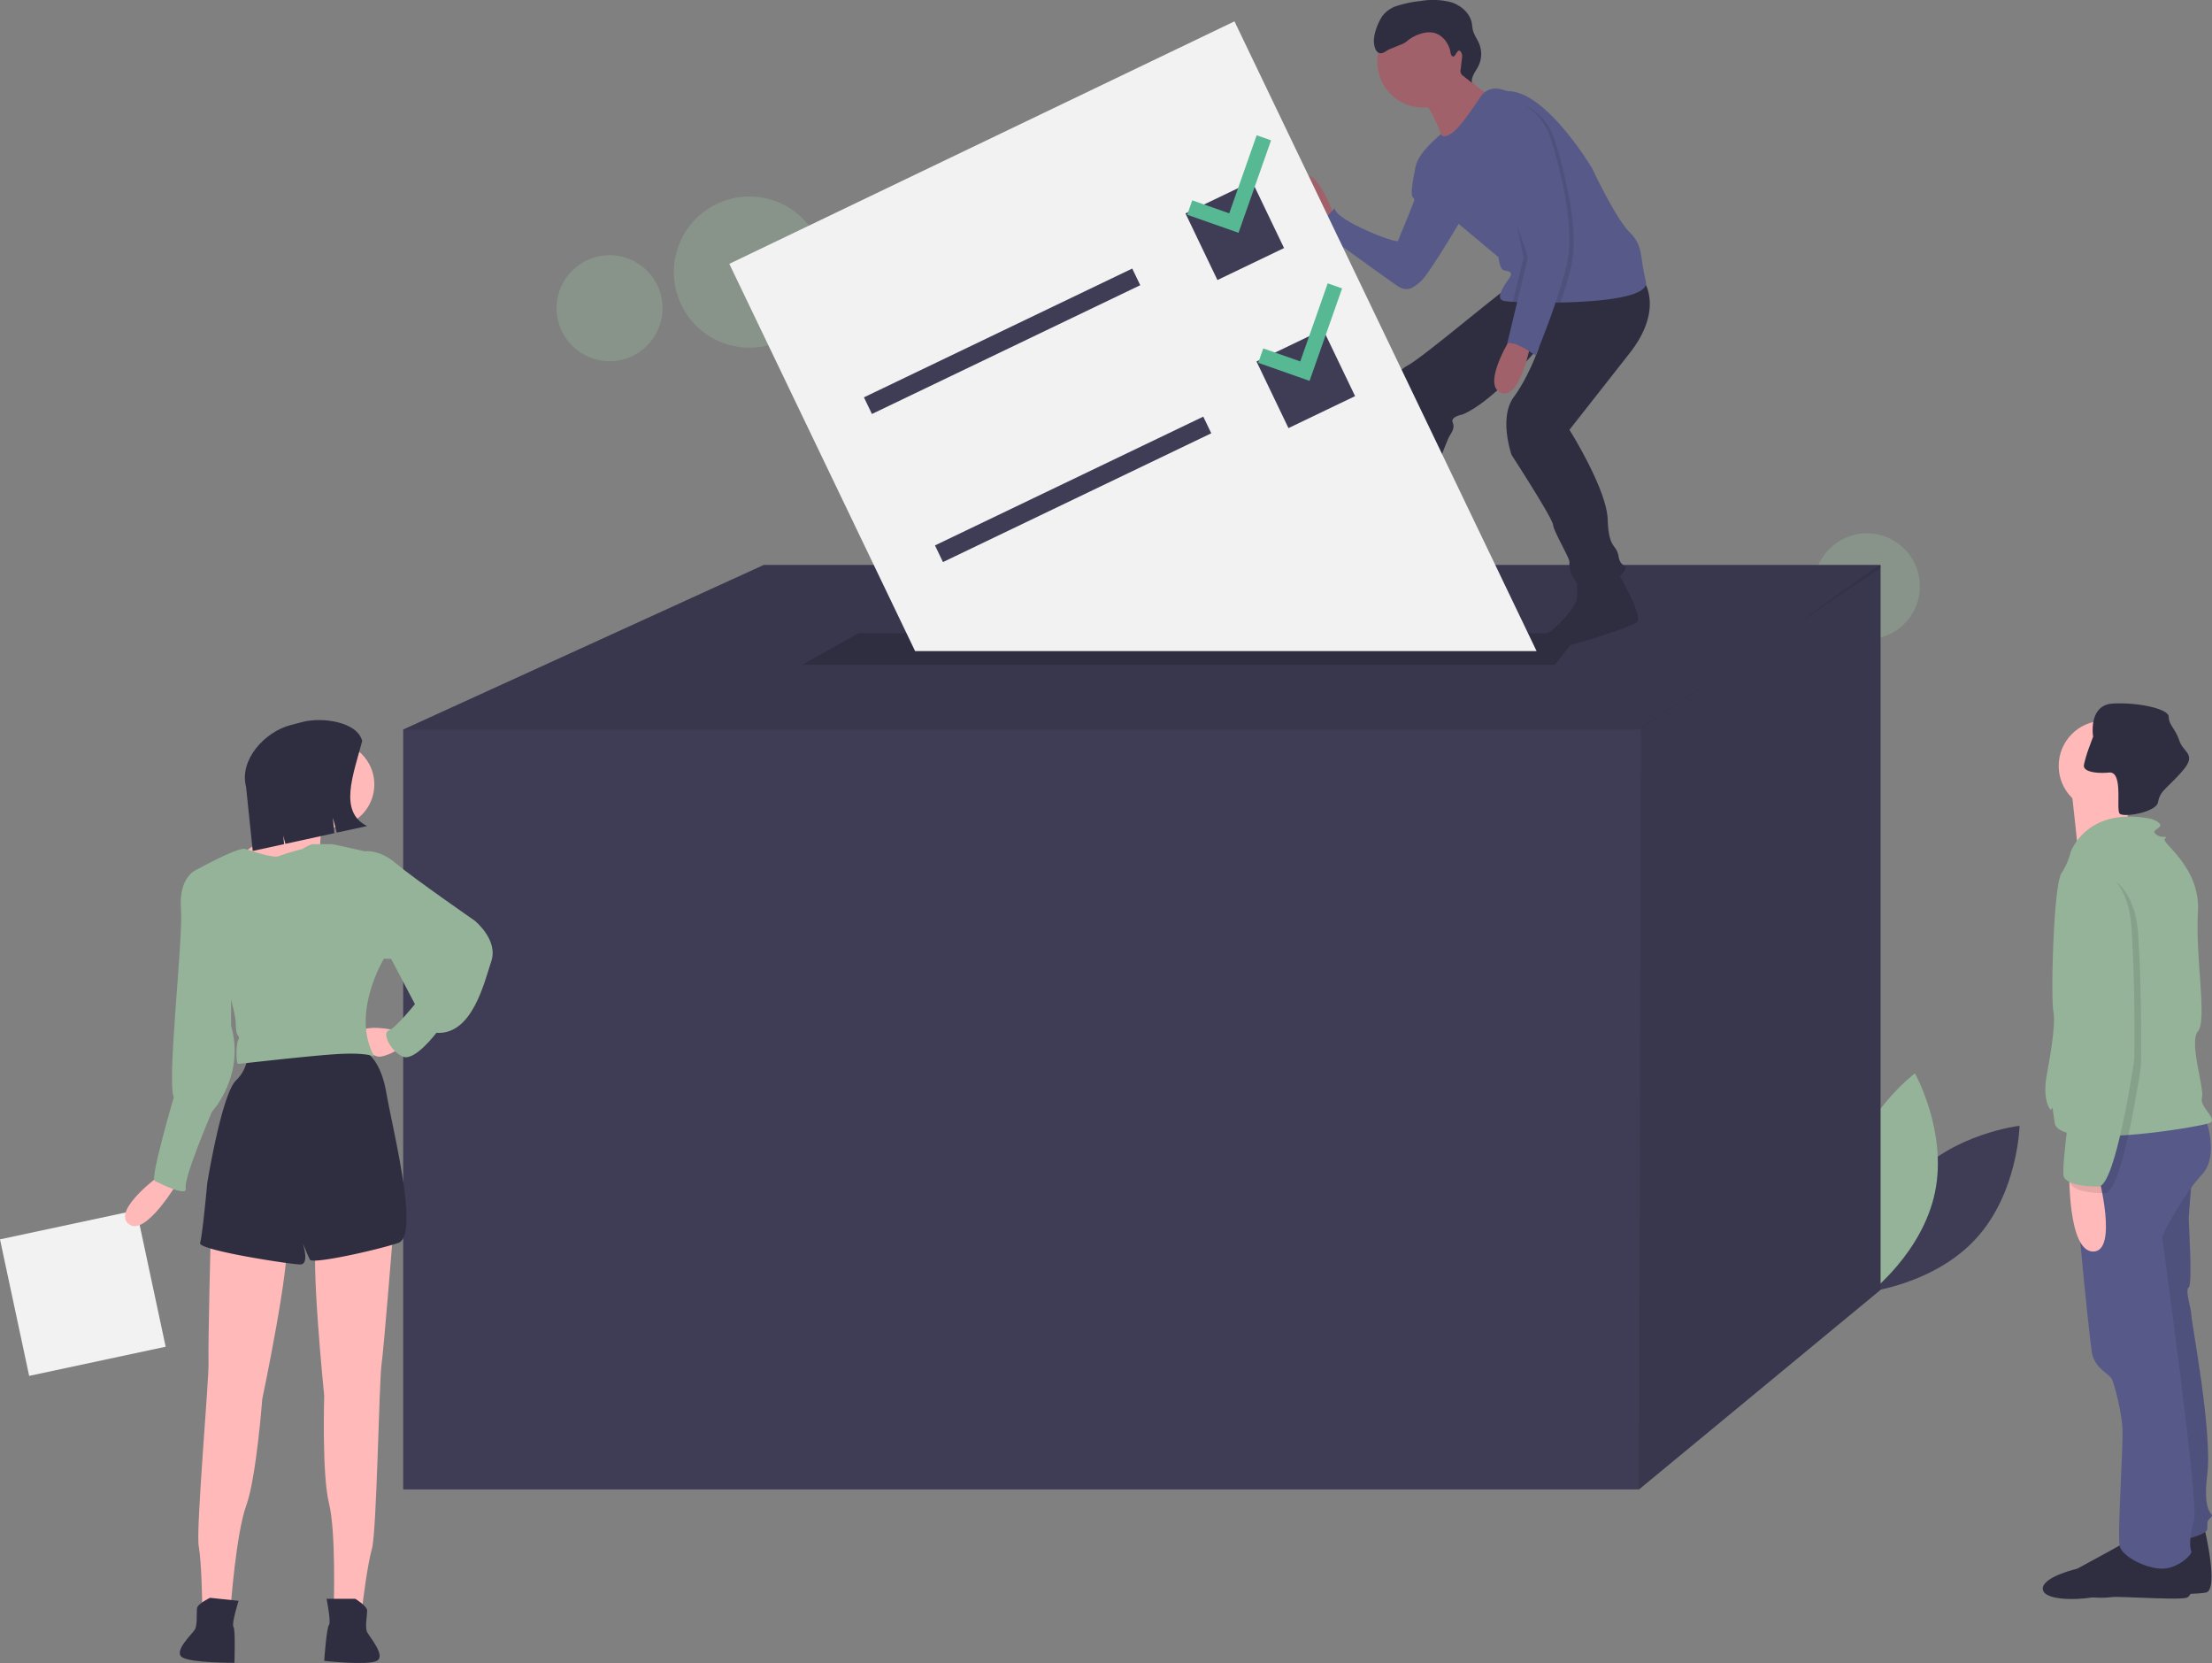 <?xml version="1.0" encoding="UTF-8"?> <svg xmlns="http://www.w3.org/2000/svg" width="665.251" height="500" viewBox="0 0 665.251 500"><rect x="0" y="0" width="665.251" height="500" fill="#808080" stroke="none"/><g transform="translate(0.003)"><circle cx="15.94" cy="15.94" r="15.94" transform="translate(545.524 160.35)" fill="#94b398" opacity="0.4"></circle><circle cx="22.723" cy="22.723" r="22.723" transform="translate(202.655 59.087)" fill="#94b398" opacity="0.4"></circle><circle cx="15.94" cy="15.94" r="15.94" transform="translate(167.383 76.723)" fill="#94b398" opacity="0.4"></circle><path d="M928.152,587.737c-12.6,13.789-13.052,33.876-13.052,33.876s19.963-2.27,32.559-16.059,13.052-33.876,13.052-33.876S940.747,573.948,928.152,587.737Z" transform="translate(-353.338 -233.195)" fill="#3f3d56"></path><path d="M932.8,585.788c-3.811,18.283-19.832,30.408-19.832,30.408s-9.841-17.517-6.03-35.8,19.832-30.408,19.832-30.408S936.612,567.506,932.8,585.788Z" transform="translate(-350.872 -227.278)" fill="#94b398"></path><path d="M611.061,233.581V451.527l-72.649,60.015H166.746V283.066l108.446-49.485Z" transform="translate(-45.49 -63.722)" fill="#3f3d56"></path><path d="M611.061,233.581v.873l-26.08,17.457-46.569,31.155H166.746l108.446-49.485Z" transform="translate(-45.49 -63.722)" opacity="0.1"></path><path d="M750.492,233.581V451.527l-72.649,60.015.526-229,46.042-30.629,25.659-18.33Z" transform="translate(-184.921 -63.722)" opacity="0.1"></path><path d="M558.172,271.29H331.8l16.846-9.476H565.543Z" transform="translate(-90.519 -71.425)" fill="#2f2e41"></path><path d="M1038.338,738.332s4.388,18.352.4,19.15-23.538.54-28.325,1.338-14.761-.54-14.761-4.131,10.373-5.984,10.373-5.984,14.761-7.979,15.16-8.378S1038.338,738.332,1038.338,738.332Z" transform="translate(-375.312 -278.659)" fill="#2f2e41"></path><path d="M1041.034,588.909s-1.2,13.564-1.2,14.761,1.2,19.948,0,20.745.8,6.383.8,8.378,6.383,35.107,4.788,47.874,2.394,11.57,1.2,12.766-1.2,1.2-1.2,3.591-12.766,4.389-12.766,4.389l-13.964-88.168,7.181-26.331Z" transform="translate(-381.598 -237.351)" fill="#575a89"></path><path d="M1041.034,588.909s-1.2,13.564-1.2,14.761,1.2,19.948,0,20.745.8,6.383.8,8.378,6.383,35.107,4.788,47.874,2.394,11.57,1.2,12.766-1.2,1.2-1.2,3.591-12.766,4.389-12.766,4.389l-13.964-88.168,7.181-26.331Z" transform="translate(-381.598 -237.351)" opacity="0.1"></path><path d="M1030.508,745.248s3.989,14.362,0,15.16-23.538-.914-28.326-.116-14.761.914-14.761-2.677,10.373-5.984,10.373-5.984,14.761-7.979,15.16-8.378S1030.508,745.248,1030.508,745.248Z" transform="translate(-373.067 -279.989)" fill="#2f2e41"></path><path d="M1039.541,567.713s4.787,11.57-.8,17.554-11.968,17.953-11.968,18.751,11.17,80.189,9.575,85.375-1.2,8.378-.8,9.176-3.99,5.186-8.777,5.186-11.969-3.591-12.767-6.782,1.2-30.719.8-35.906-2.394-12.766-3.192-14.362-5.186-3.191-5.984-7.979-7.181-65.827-5.186-67.821S1039.541,567.713,1039.541,567.713Z" transform="translate(-376.515 -232.113)" fill="#575a89"></path><circle cx="13.564" cy="13.564" r="13.564" transform="translate(619.141 216.713)" fill="#ffb9b9"></circle><path d="M1017.292,431.509s-2.793,14.761-.8,16.357-15.16,3.99-15.16,3.99-1.995-19.549-2.394-21.543S1017.292,431.509,1017.292,431.509Z" transform="translate(-376.208 -194.45)" fill="#ffb9b9"></path><path d="M996.092,454.527s4.787-13.963,24.336-9.974c0,0,3.591,1.2,2.394,2.394s-2.394,1.2-.8,2.394,3.59,0,2.394,1.2,10.771,8.378,9.974,21.942,2.793,32.714,0,35.905,1.995,17.155,1.2,19.948,4.787,6.383,2.394,7.58-45.48,8.378-46.677,0-.4-2.394-1.6-4.389-1.6-5.585-.8-9.974,2.792-15.16,1.995-19.15,0-37.5,2.394-41.491A20.7,20.7,0,0,0,996.092,454.527Z" transform="translate(-373.361 -198.319)" fill="#94b398"></path><path d="M1007.169,592.1s5.984,22.74-1.6,22.74-7.181-23.538-7.181-23.538Z" transform="translate(-376.059 -238.548)" fill="#ffb9b9"></path><path d="M1004.428,415.825c0,1.157,1.676,1.891,4.273,2.059h0a21.752,21.752,0,0,0,3.3-.064c1.66-.152,2.346,1.408,2.629,3.467.463,3.4-.183,8.154.563,8.9,1.029,1.029,8.533,0,10.879-2.338a2.169,2.169,0,0,0,.69-1.253,6.667,6.667,0,0,1,2-3.722c1.384-1.512,3.355-3.188,5.577-5.853,3.99-4.787,0-5.186-1.2-8.777s-3.192-4.787-3.192-7.181-9.176-4.388-16.756-3.989-5.984,9.974-5.984,9.974-.451,1.157-.989,2.649a41.586,41.586,0,0,0-1.771,5.753,2.947,2.947,0,0,0-.032.375Z" transform="translate(-377.707 -185.547)" fill="#2f2e41"></path><path d="M1004.45,466.766s13.564-.8,14.761,19.15.8,38.7.8,39.1-5.586,38.3-10.772,38.3-9.176-.8-10.373-2.793,3.192-30.719,3.192-30.719,1.995-30.32-1.2-39.895S997.269,467.963,1004.45,466.766Z" transform="translate(-376.133 -204.573)" opacity="0.1"></path><path d="M1001.707,464.023s13.564-.8,14.761,19.15.8,38.7.8,39.1-5.585,38.3-10.772,38.3-9.176-.8-10.373-2.793,3.192-30.719,3.192-30.719,1.995-30.32-1.2-39.895S994.526,465.219,1001.707,464.023Z" transform="translate(-375.384 -203.824)" fill="#94b398"></path><path d="M690.38,191.159s-5.911-16.749-10.181-11.494,6.568,14.122,6.568,14.122Z" transform="translate(-288.984 -125.972)" fill="#a0616a"></path><path d="M720.27,173.273l-3.556,1.318s-1.7,7.549-1.042,8.863.985.328,0,2.956-3.941,9.524-4.269,10.509-19.048-6.24-19.048-9.852c0,0-3.941,4.6-5.911,5.583,0,0,21.675,15.764,24.631,17.734s4.6.985,7.225-1.314,13.793-21.347,13.793-21.347Z" transform="translate(-290.959 -124.507)" fill="#575a89"></path><path d="M707.171,332.805s.328,3.612.985,3.941,5.583,8.539,0,10.181-8.867.985-10.181,1.642-24.3,1.97-24.631-1.642,11.166-4.269,11.166-4.269,10.509-6.9,12.151-10.509S707.171,332.805,707.171,332.805Z" transform="translate(-287.383 -167.453)" fill="#2f2e41"></path><path d="M803.054,342.628s7.882,13.465,5.911,15.107-21.16,7.626-23.974,7.882c-3.613.328-6.24-2.627-3.284-4.269s9.2-8.539,9.2-10.838V344.6Z" transform="translate(-316.599 -170.708)" fill="#2f2e41"></path><path d="M789.4,221.6s6.9,8.539-3.941,22.332L767.4,266.917s11.166,17.734,11.494,26.93,2.627,7.225,3.284,11.166,3.613,1.97,1.314,4.926-10.838,5.583-13.465,3.284a8.142,8.142,0,0,1-2.627-6.568c0-1.314-4.6-8.867-4.926-11.166s-12.479-21.018-12.479-21.018-3.941-11.166.657-17.406,7.636-15.09,7.636-15.09-13.547,16.4-23.071,20.344c0,0-3.613.657-2.956,2.3s0,2.627-.985,4.269-7.882,20.69-10.181,25.616-1.314,7.882-3.941,9.524-14.45.328-14.45-1.314,1.642-5.911,2.627-8.21,8.867-28.9,8.21-33.5.328-10.838,5.255-13.465,29.885-23.974,31.2-23.974S789.4,221.6,789.4,221.6Z" transform="translate(-295.394 -137.69)" fill="#2f2e41"></path><circle cx="13.793" cy="13.793" r="13.793" transform="translate(414.204 4.759)" fill="#a0616a"></circle><path d="M741.479,133.531s4.269,7.553,9.524,8.539-13.793,16.092-13.793,16.092-4.6-14.45-8.539-15.107S741.479,133.531,741.479,133.531Z" transform="translate(-302.315 -113.665)" fill="#a0616a"></path><path d="M727.992,166.932c0,4.269,12.808,16.421,12.808,16.421l12.151,10.181s.328,3.613,1.642,3.941,2.956.328,1.642,2.3-4.6,6.24-1.642,6.9a24.144,24.144,0,0,0,2.69.256c.788.046,1.714.089,2.755.128,2.43.085,5.471.141,8.765.118q1.4,0,2.857-.033c12.417-.246,26.8-1.675,25.626-6.381-1.97-7.882-.657-10.509-4.926-14.779s-11.166-19.048-11.166-19.048-13.793-23.317-25.288-23.317l-2.387-.627a5.468,5.468,0,0,0-5.967,2.292c-2.305,3.511-5.941,8.785-8.066,10.486-3.284,2.627-3.8.742-3.8.742S727.992,162.663,727.992,166.932Z" transform="translate(-302.294 -116.196)" fill="#575a89"></path><path d="M766.105,244.628s-9.524,14.779-3.613,17.406,9.2-15.435,9.2-15.435Z" transform="translate(-311.178 -143.973)" fill="#a0616a"></path><path d="M734.616,123.207c-.53-.067-.7-.735-.786-1.261-.477-2.817-2.576-5.489-5.4-5.943a7.641,7.641,0,0,0-3.216.259,12.2,12.2,0,0,0-4.126,2.031,6.8,6.8,0,0,1-2.062,1.295c-.518.152-2.715,1.129-3.229,1.294-1.129.363-2.063,1.545-3.226,1.311-1.112-.224-1.535-1.567-1.714-2.688-.407-2.553,1.054-6.361,2.506-8.5a9.015,9.015,0,0,1,4.833-3.164,34.726,34.726,0,0,1,6.7-1.332,21.675,21.675,0,0,1,9.186.394c2.94.948,5.617,3.268,6.166,6.308.114.633.136,1.282.276,1.91.342,1.532,1.356,2.82,1.947,4.274a8.231,8.231,0,0,1-.251,6.673c-.819,1.647-2.243,3.229-1.936,5.043l-2.534-2a1.84,1.84,0,0,1-.846-2.154l.368-3.173a2.792,2.792,0,0,0-.164-1.716C735.989,120.1,735.5,123.318,734.616,123.207Z" transform="translate(-297.601 -106.213)" fill="#2f2e41"></path><path d="M772.317,196.1l-3.094,12.864c3.12.112,7.248.171,11.622.085,1.1-3.31,2.158-6.762,2.966-9.994,2.956-11.823-1.971-29.885-4.6-38.424s-9.2-10.838-9.2-10.838a29.951,29.951,0,0,0-7.553,3.941C758.2,156.686,772.317,196.1,772.317,196.1Z" transform="translate(-311.479 -118.101)" opacity="0.1"></path><path d="M770.926,197.91,767.7,211.3c.788.046,1.714.089,2.755.128,2.43.085,5.471.141,8.765.118,1.186-3.517,2.332-7.228,3.2-10.683,2.956-11.823-1.97-29.885-4.6-38.424s-8.374.821-8.374.821,2.3-5.583-1.971-2.627S770.926,197.91,770.926,197.91Z" transform="translate(-312.714 -120.572)" opacity="0.1"></path><path d="M768.212,148.886s6.568,2.3,9.2,10.838,7.553,26.6,4.6,38.424-9.2,26.6-9.2,26.6-6.24-4.6-8.539-3.612l6.24-25.944s-14.122-39.409-9.853-42.365A29.95,29.95,0,0,1,768.212,148.886Z" transform="translate(-310.986 -117.854)" fill="#575a89"></path><path d="M544.407,198.168,453.546,8.828,301.62,81.734l55.875,116.434Z" transform="translate(-82.285 -2.408)" fill="#f2f2f2"></path><rect width="89.504" height="5.555" transform="translate(259.822 119.465) rotate(-25.635)" fill="#3f3d56"></rect><rect width="89.504" height="5.555" transform="translate(281.186 163.986) rotate(-25.635)" fill="#3f3d56"></rect><rect width="22.222" height="22.222" transform="translate(356.522 64.16) rotate(-25.635)" fill="#3f3d56"></rect><rect width="22.222" height="22.222" transform="translate(377.886 108.681) rotate(-25.635)" fill="#3f3d56"></rect><path d="M511.879,55.924,503.628,79.4,492.506,75.49l-1.522,4.33,15.438,5.426,9.787-27.8Z" transform="translate(-133.944 -15.256)" fill="#57b894"></path><path d="M541.258,117.146l-8.251,23.475-11.122-3.909-1.522,4.33,15.438,5.426,9.787-27.8Z" transform="translate(-141.959 -31.958)" fill="#57b894"></path><g transform="translate(-0.003 216.498)"><rect width="41.976" height="41.976" transform="translate(49.819 188.411) rotate(167.942)" fill="#f2f2f2"></rect><path d="M205.374,591.492s-15.078,10.77-10.052,15.078S210.4,593.646,210.4,593.646Z" transform="translate(-156.695 -455.098)" fill="#ffb9b9"></path><path d="M296.457,613.785s-2.872,35.9-3.59,40.926S291.431,704.97,289.995,710s-2.872,17.232-2.872,17.232h-8.616s.718-22.258-1.436-30.874-1.436-32.31-1.436-32.31-4.308-42.362-2.154-48.105S296.457,613.785,296.457,613.785Z" transform="translate(-178.132 -460.877)" fill="#ffb9b9"></path><path d="M286,767.239s3.59,2.154,3.59,3.59-.718,5.026,0,6.462,5.744,7.18,2.872,8.616-15.8,0-15.8,0,.718-10.052,1.436-10.77-.718-7.9-.718-7.9Z" transform="translate(-179.166 -503.043)" fill="#2f2e41"></path><path d="M228.4,612.938s-.912,36-.726,41.076-3.847,50.132-2.947,55.281,1.047,17.438,1.047,17.438l8.568.9s1.622-22.21,4.669-30.552,4.819-31.98,4.819-31.98,8.731-41.675,7.191-47.613S228.4,612.938,228.4,612.938Z" transform="translate(-164.96 -460.911)" fill="#ffb9b9"></path><path d="M226.051,766.842s-3.8,1.765-3.947,3.193.186,5.073-.678,6.426-6.466,6.537-3.76,8.267,15.708,1.658,15.708,1.658.341-10.072-.3-10.861,1.543-7.779,1.543-7.779Z" transform="translate(-162.87 -502.935)" fill="#2f2e41"></path><path d="M273.428,540.15s5.744.718,7.9,12.924,10.052,43.079,3.59,45.233-25.848,6.462-26.566,5.026-2.154-5.026-2.154-5.026,2.154,6.462-.718,6.462-30.874-4.308-30.156-6.462,2.154-17.95,2.154-17.95,4.308-26.566,8.616-30.874a11.775,11.775,0,0,0,3.59-9.334Z" transform="translate(-165.155 -441.092)" fill="#2f2e41"></path><path d="M302.154,531.96s-9.334-2.154-10.77.718,3.59,7.18,5.744,7.18,5.744-2.154,5.744-2.154Z" transform="translate(-183.111 -438.646)" fill="#ffb9b9"></path><circle cx="12.924" cy="12.924" r="12.924" transform="translate(86.733 6.437)" fill="#ffb9b9"></circle><path d="M267.781,440.872s-2.154,10.052-.718,10.052-10.77,6.462-10.77,6.462l-9.334-1.436-2.872-4.308s15.078-10.052,15.078-15.8S267.781,440.872,267.781,440.872Z" transform="translate(-170.278 -412.177)" fill="#ffb9b9"></path><path d="M255.662,456.674a10.525,10.525,0,0,1,2.872-1.436h5.744c.718,0,10.052,2.154,10.052,2.154l5.744,32.31s-10.052,16.514-2.872,29.438c0,0-2.154-1.436-12.206-.718s-28,2.872-28.72,2.872-.718-5.744,0-7.18-.718-.718-.718-4.308-2.154-10.052-2.154-10.052l-10.052-36.617s12.924-7.18,15.078-6.462,8.616,2.872,10.052,2.154A66.42,66.42,0,0,1,255.662,456.674Z" transform="translate(-164.621 -417.927)" fill="#94b398"></path><path d="M290.492,458.9l2.154-.718s4.308-.718,9.334,3.59,23.694,17.232,23.694,17.232,7.18,5.744,5.026,12.206-5.744,22.258-16.514,21.54c0,0-6.462,8.616-10.052,7.18s-6.462-7.18-4.308-7.9,7.9-7.9,7.9-7.9l-7.18-13.642H298.39l-7.9-4.308Z" transform="translate(-182.937 -418.718)" fill="#94b398"></path><path d="M224.446,465.112l-5.744.718s-5.026,2.154-4.308,11.488-4.308,51.7-2.154,56.721c0,0-7.18,24.412-5.744,25.13s10.052,5.026,9.334,2.154,7.9-22.976,7.9-22.976,10.052-10.77,5.744-25.848V500.293Z" transform="translate(-159.971 -420.621)" fill="#94b398"></path><path d="M280.629,435.786l-9.128,1.988-1.173-4.494.451,4.652-14.725,3.208-.648-2.481.249,2.568-9.431,2.055-2.018-19.367c-2.074-7.947,5.5-16.417,13.443-18.491l3.526-.92c5.837-1.523,16.447-.138,17.97,5.7C276.479,420.378,271.934,431.534,280.629,435.786Z" transform="translate(-170.216 -403.93)" fill="#2f2e41"></path></g></g></svg> 